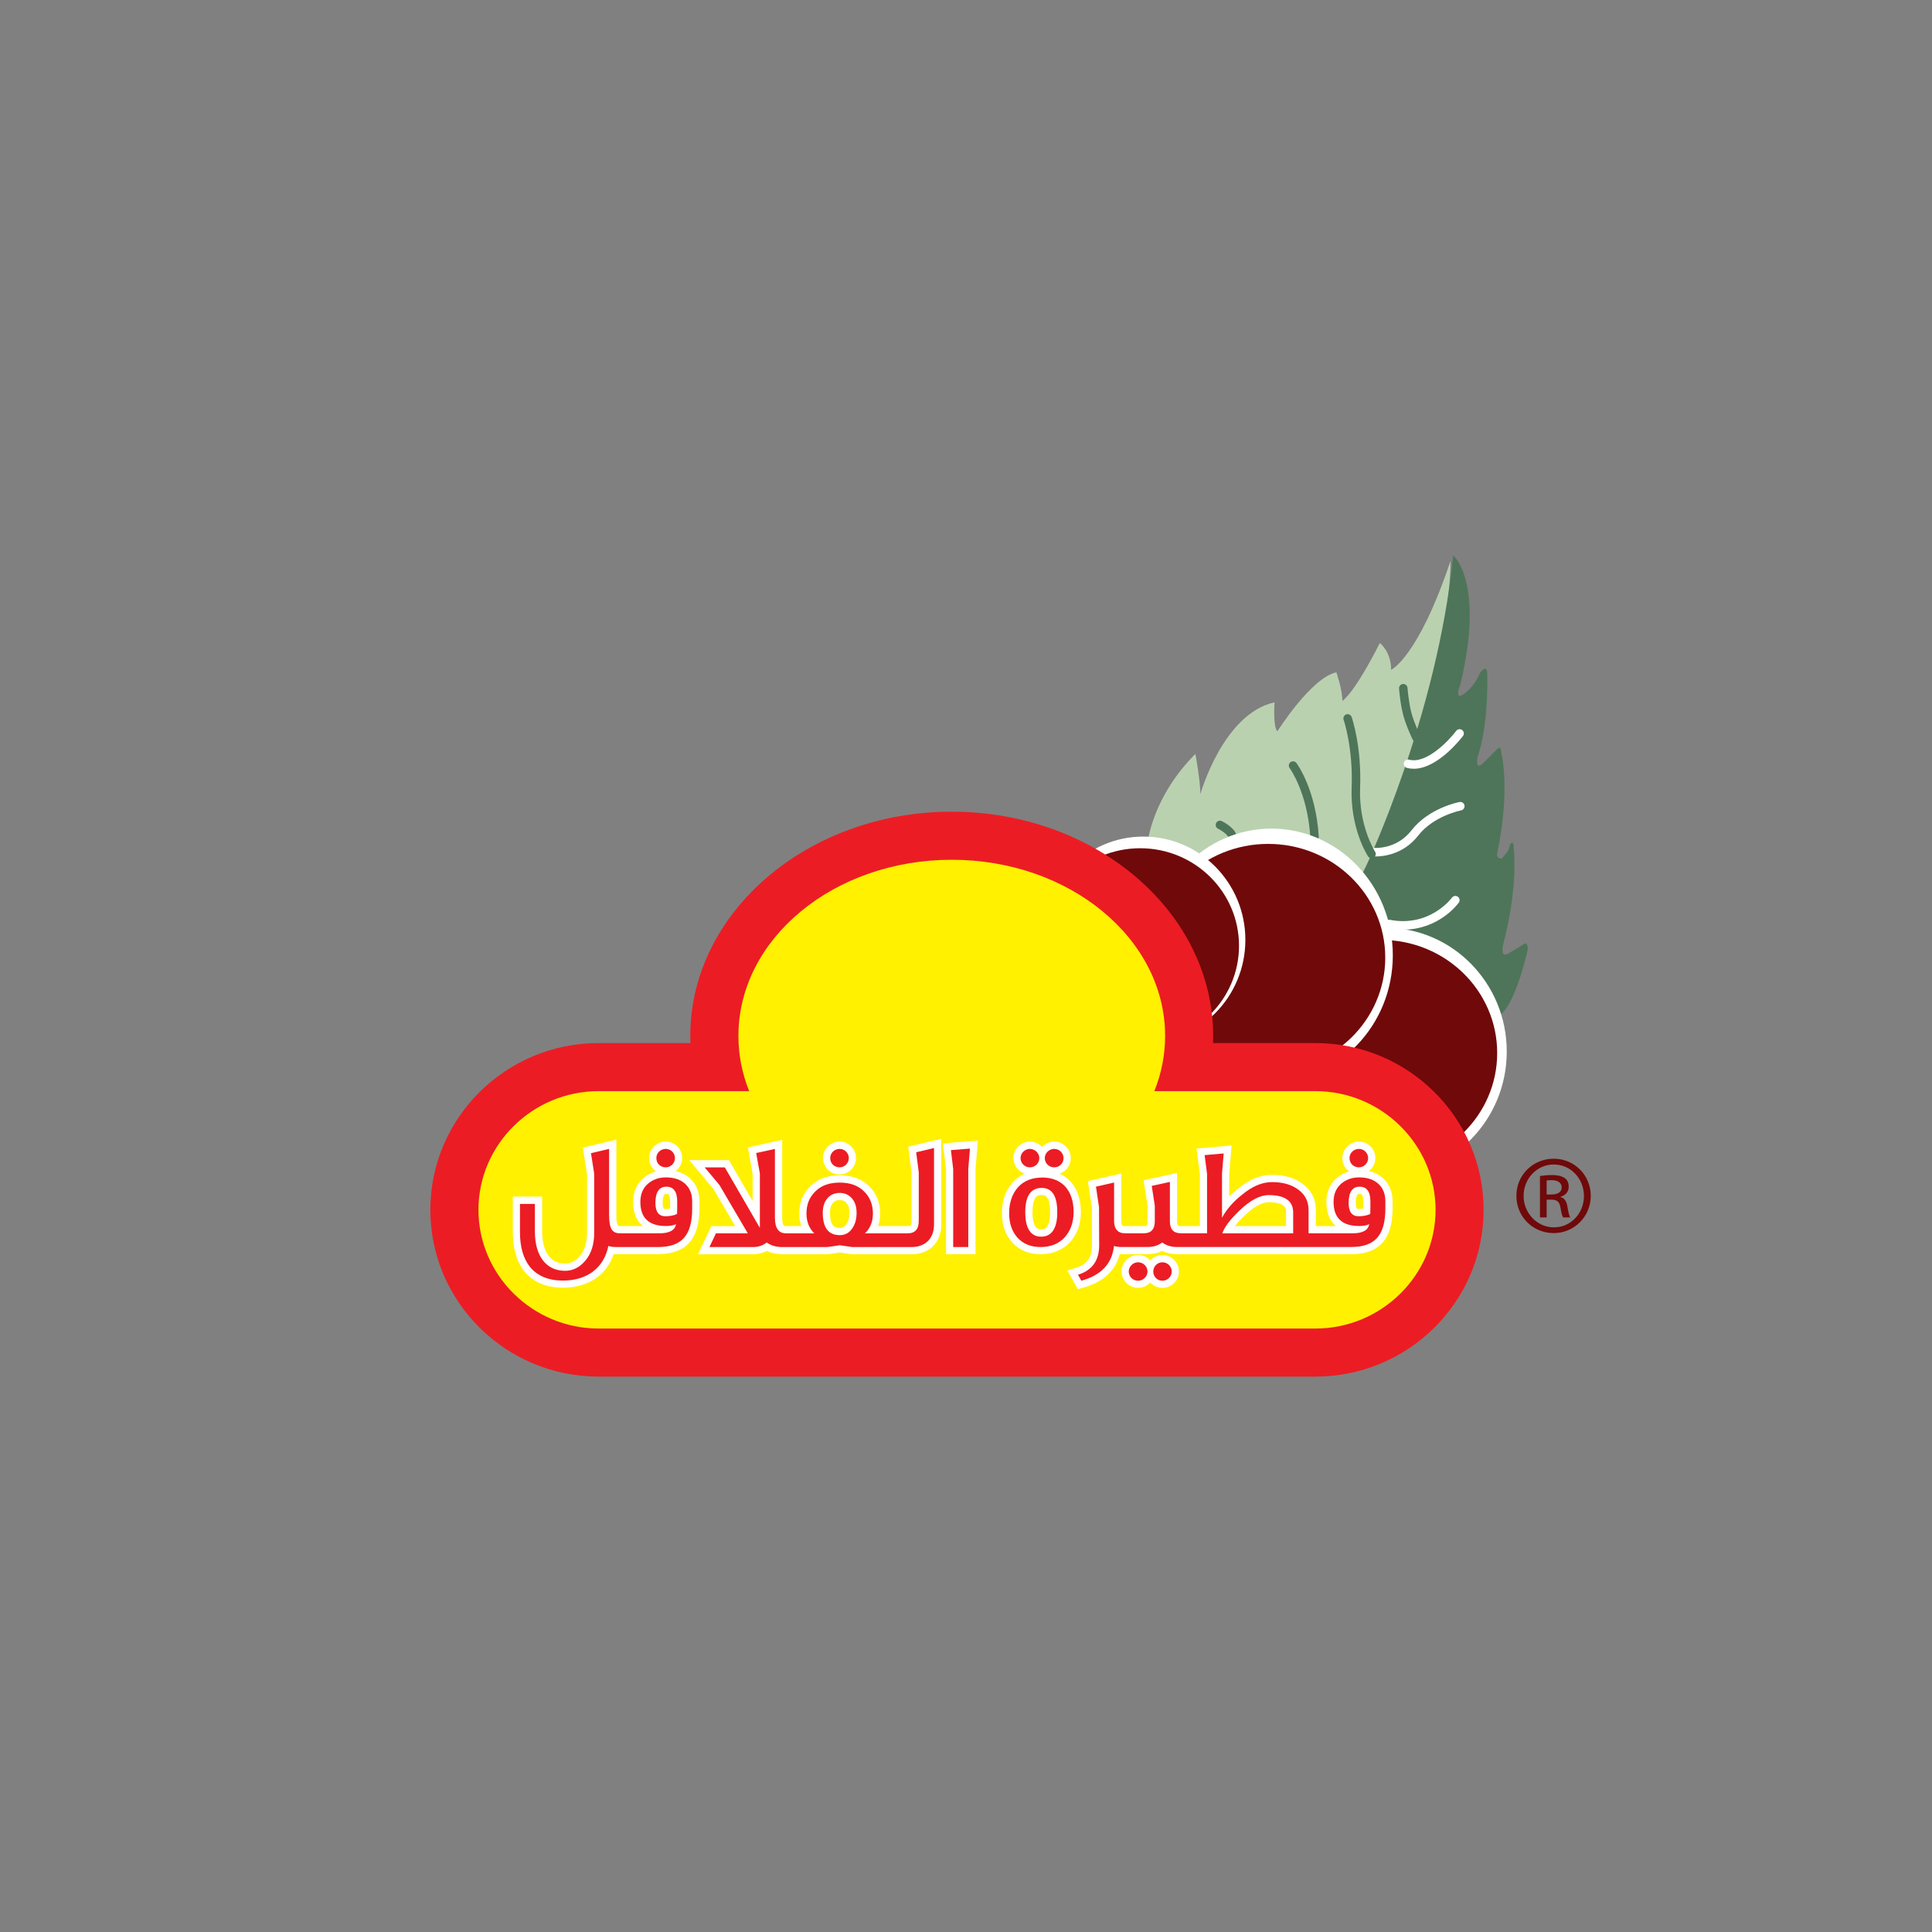<?xml version="1.0" encoding="UTF-8"?><svg id="Layer_2" xmlns="http://www.w3.org/2000/svg" viewBox="0 0 1000 1000"><rect x="0" y="0" width="1000" height="1000" fill="#808080" stroke="none"/><path d="M804.26,599.75c10.65,0,19.12,8.54,19.12,19.2s-8.47,19.3-19.21,19.3-19.29-8.45-19.29-19.3,8.65-19.2,19.29-19.2h.08ZM804.18,602.74c-8.57,0-15.57,7.26-15.57,16.22s7.01,16.31,15.66,16.31c8.65.09,15.58-7.17,15.58-16.22s-6.92-16.31-15.58-16.31h-.08ZM800.54,630.14h-3.46v-21.43c1.82-.25,3.54-.51,6.14-.51,3.29,0,5.46.68,6.75,1.62,1.3.94,1.99,2.39,1.99,4.44,0,2.82-1.9,4.52-4.24,5.21v.17c1.9.34,3.2,2.05,3.63,5.21.52,3.33,1.03,4.61,1.38,5.29h-3.63c-.52-.68-1.03-2.65-1.47-5.46-.52-2.73-1.9-3.76-4.67-3.76h-2.42v9.22ZM800.54,618.27h2.51c2.86,0,5.28-1.02,5.28-3.67,0-1.88-1.39-3.76-5.28-3.76-1.12,0-1.9.09-2.51.17v7.25Z" style="fill:#70090a; stroke-width:0px;"/><path d="M594.24,434.84s2.74-22.86,24.5-44.62c0,0,2.56,13.9,2.56,20.85,0,0,11.7-41.69,38.4-47.54,0,0-.91,12.61,1.47,14.99,0,0,17.55-27.79,30.53-30.53,0,0,3.11,8.96,3.11,14.81,0,0,5.85-3.29,19.39-29.98,0,0,5.85,4.38,5.85,13.89,0,0,13.89-6.22,30.72-56.31,0,0,1.69,59.54-44.64,161.78l-2.47,2.47-79.06,17.49-31.81-24.87,1.47-12.43Z" style="fill:#bad1b0; stroke-width:0px;"/><path d="M752.2,287.48s16.46,13.53,3.66,66.92c0,0-2.56,5.85,0,5.85,0,0,6.21-2.56,10.24-12.06,0,0,3.7-5.12,3.7.77,0,0,.96,25.64-5.08,43.19,0,0-1.23,6.99,2.88,2.88,0,0,4.39-4.39,7.41-7.4,0,0,2.05-2.06,2.05,2.05,0,0,4.94,18.65-2.19,52.39,0,0-.28,2.33,2.33,2.33,0,0,4.25-3.98,4.25-6.99,0,0,2.06-3.84,2.06,2.06,0,0,2.59,18.51-5.62,50.05,0,0-1.65,7.13,3.56,3.56l6.86-4.11s2.47-2.47,2.47,2.47c0,0-6.86,31.26-15.63,34.55l-41.96-19.2-38.55-33.18,12.65-25.78s36.5-76.89,44.91-160.35h0Z" style="fill:#4e7559; stroke-width:0px;"/><path d="M731.76,397.9c-1.18,0-2.35-.14-3.53-.45-1.17-.31-1.87-1.51-1.56-2.68.31-1.17,1.52-1.88,2.68-1.56,8.99,2.4,20.65-9.95,24.38-14.91.73-.96,2.11-1.15,3.07-.43.97.73,1.16,2.11.43,3.07-.57.75-12.9,16.97-25.49,16.97h0Z" style="fill:#fff; stroke-width:0px;"/><path d="M712.07,443.29c-.8,0-1.29-.04-1.39-.05-1.2-.11-2.09-1.18-1.98-2.39.11-1.2,1.2-2.06,2.38-1.98.48.04,11.74.91,19.51-9.09,8.96-11.53,24.21-14.54,24.86-14.66,1.22-.22,2.34.56,2.56,1.75.22,1.19-.55,2.34-1.74,2.57-.14.03-14.29,2.84-22.21,13.04-7.67,9.87-18.22,10.82-21.99,10.82h0Z" style="fill:#fff; stroke-width:0px;"/><path d="M726.34,481.17c-2.44,0-5.03-.23-7.77-.76-1.19-.23-1.97-1.38-1.75-2.57.23-1.19,1.38-1.95,2.57-1.74,20.74,3.99,32.01-11.31,32.12-11.46.71-.98,2.07-1.21,3.06-.5.98.71,1.21,2.08.5,3.06-.46.64-10.28,13.97-28.74,13.97h0Z" style="fill:#fff; stroke-width:0px;"/><path d="M733.21,384.11c-.81,0-1.59-.45-1.97-1.23-.14-.28-3.37-6.92-4.93-12.76-1.56-5.82-2.14-13.42-2.16-13.74-.09-1.21.82-2.26,2.03-2.35,1.21-.07,2.26.82,2.35,2.02,0,.08.57,7.51,2.02,12.93,1.45,5.42,4.61,11.9,4.64,11.96.53,1.09.08,2.41-1.01,2.94-.31.15-.64.22-.96.22h0Z" style="fill:#4e7559; stroke-width:0px;"/><path d="M709.91,444.23c-.72,0-1.42-.35-1.84-1-.38-.58-9.28-14.5-8.46-35.65.8-20.62-4.1-34.86-4.15-35-.4-1.14.2-2.4,1.34-2.8,1.15-.41,2.4.21,2.8,1.35.22.61,5.22,15.17,4.39,36.61-.77,19.78,7.67,32.96,7.75,33.1.66,1.01.37,2.37-.64,3.03-.37.24-.79.35-1.2.35h0Z" style="fill:#4e7559; stroke-width:0px;"/><path d="M680.41,435.36c-1.15,0-2.11-.9-2.19-2.06-1.43-23.06-10.6-35.61-10.7-35.73-.72-.97-.52-2.34.45-3.07.96-.73,2.34-.53,3.07.44.41.55,10.05,13.73,11.56,38.08.07,1.21-.85,2.26-2.05,2.33-.05,0-.1,0-.14,0h0Z" style="fill:#4e7559; stroke-width:0px;"/><path d="M638.02,435.75c-1.21,0-2.2-.98-2.2-2.2,0-.98-2.61-3.23-5.37-4.62-1.08-.54-1.52-1.87-.98-2.94.55-1.08,1.86-1.53,2.94-.98,1.3.65,7.79,4.12,7.79,8.54,0,1.21-.98,2.2-2.19,2.2h0Z" style="fill:#4e7559; stroke-width:0px;"/><path d="M779.89,544.28c0,35.39-28.12,64.1-62.84,64.1s-62.84-28.7-62.84-64.1,28.14-64.09,62.84-64.09,62.84,28.69,62.84,64.09h0Z" style="fill:#fff; stroke-width:0px;"/><path d="M774.94,545.04c0,32.34-26.89,58.55-60.09,58.55s-60.08-26.22-60.08-58.55,26.9-58.55,60.08-58.55,60.09,26.21,60.09,58.55h0Z" style="fill:#70090a; stroke-width:0px;"/><path d="M720.92,494.44c0,36.19-28.12,65.55-62.84,65.55s-62.84-29.35-62.84-65.55,28.14-65.55,62.84-65.55,62.84,29.35,62.84,65.55h0Z" style="fill:#fff; stroke-width:0px;"/><path d="M717.01,495.65c0,32.5-27.13,58.85-60.61,58.85s-60.61-26.35-60.61-58.85,27.14-58.85,60.61-58.85,60.61,26.35,60.61,58.85h0Z" style="fill:#70090a; stroke-width:0px;"/><path d="M644.6,486.47c0,29.52-23.63,53.46-52.79,53.46s-52.79-23.94-52.79-53.46,23.64-53.46,52.79-53.46,52.79,23.94,52.79,53.46h0Z" style="fill:#fff; stroke-width:0px;"/><path d="M641.31,489.51c0,27.87-22.9,50.46-51.15,50.46s-51.14-22.59-51.14-50.46,22.9-50.46,51.14-50.46,51.15,22.59,51.15,50.46h0Z" style="fill:#70090a; stroke-width:0px;"/><path d="M680.86,539.89h-52.99c.03-1.23.06-2.46.06-3.69,0-64-60.71-116.07-135.32-116.07s-135.31,52.08-135.31,116.07c0,1.24.03,2.47.06,3.69h-47.54c-48.01,0-87.07,38.72-87.07,86.32s39.06,86.32,87.07,86.32h371.03c48.01,0,87.07-38.72,87.07-86.32s-39.06-86.32-87.07-86.32h0Z" style="fill:#ec1c24; stroke-width:0px;"/><path d="M680.86,564.77h-83.37c3.59-8.99,5.57-18.59,5.57-28.57,0-50.36-49.45-91.19-110.43-91.19s-110.43,40.83-110.43,91.19c0,9.98,1.97,19.59,5.56,28.57h-77.92c-34.21,0-62.19,27.65-62.19,61.44s27.98,61.44,62.19,61.44h371.02c34.21,0,62.19-27.65,62.19-61.44s-27.99-61.44-62.19-61.44h0Z" style="fill:#fff100; stroke-width:0px;"/><path d="M434.63,607.9c4.59,0,8.46-3.87,8.46-8.46s-3.8-8.55-8.46-8.55-8.63,3.8-8.63,8.48,3.72,8.54,8.63,8.54h0ZM362.01,621.77c0-4.63-1.49-8.47-4.41-11.4-2.1-2.1-4.74-3.51-7.9-4.21,2.05-1.57,3.39-4.02,3.39-6.73,0-4.7-3.81-8.55-8.46-8.55s-8.63,3.8-8.63,8.48c0,2.95,1.36,5.45,3.52,6.98-1.91.53-3.69,1.37-5.35,2.52-4.21,3.01-6.45,7.58-6.45,13.22s1.7,9.78,4.95,12.52h-11.62c-1.17,0-2.02,0-2.02-5.96v-38.73l-4.59,1.08-9.39,2.22-3.34.8.52,3.4,1.61,10.28v30.4c0,5.05-1.21,9.05-3.64,11.91-2.21,2.7-4.73,4-7.69,4-10.74,0-11.9-11.62-11.9-16.62v-18.02h-15.18v18.34c0,8.52,2.03,15.39,6.06,20.44,4.61,5.56,11.32,8.36,19.92,8.36,13.06,0,22.63-6.44,26.24-17.4.5.02,1,.04,1.53.04h21.44c14.4,0,21.4-7.74,21.4-23.69v-3.7ZM346.82,625.57c-.74.14-1.56.2-2.43.2-.63,0-1.39,0-1.39-3.14,0-4.71,1.32-4.71,1.95-4.71.74,0,1.89,0,1.89,4,0,1.31,0,2.53-.01,3.65h0ZM473.36,592.73l-3.26.79.44,3.33,1.3,10.14v24.9c0,2.73-.68,2.73-2.04,2.73h-15.32c.72-1.99,1.08-4.17,1.08-6.52,0-5.67-1.92-10.42-5.67-14.07-3.76-3.77-8.89-5.68-15.25-5.68s-11.49,1.91-15.22,5.64c-3.79,3.69-5.71,8.43-5.71,14.11,0,2.35.37,4.53,1.07,6.52h-7.91c-.79,0-2.02,0-2.02-4.31v-40.3l-4.52,1-9.72,2.14-3.5.77.64,3.53,1.83,10.21v14.02l-11.2-19.34-1.08-1.87h-20.54l5.12,6.12,7.46,8.92,11.22,19.12h-12.34l-1.01,2.12-3.39,7.1-2.54,5.34h28.33c2.72,0,5.18-.57,7.34-1.71,2.17,1.06,4.68,1.57,7.46,1.65v.06h23.53c.37,0,1.14,0,6.75-.89,5.99.89,6.19.89,6.59.89h30.44c9.4,0,15.48-6.08,15.48-15.48v-44.26l-4.6,1.1-9.22,2.2ZM438.18,633.52c-.9,1.45-1.91,2.03-3.46,2.03-1.91,0-5.11,0-5.11-7.88,0-2.35.56-4.09,1.66-5.25.89-.88,1.94-1.28,3.37-1.28s2.4.39,3.27,1.27c1.19,1.19,1.76,2.91,1.76,5.26s-.49,4.31-1.49,5.84h0ZM491.91,591.53l-3.86.32.46,3.85,1.16,9.55v43.9h15.26v-3.72l-.02-40.17.88-10.5.36-4.37-4.37.34-9.86.79ZM601.68,649.59c-2.48,0-4.72,1.08-6.26,2.78-1.57-1.7-3.84-2.78-6.35-2.78-4.63,0-8.54,3.87-8.54,8.46s3.83,8.55,8.54,8.55c2.47,0,4.73-1.09,6.32-2.78,1.54,1.72,3.78,2.78,6.3,2.78,4.71,0,8.54-3.81,8.54-8.46s-3.84-8.55-8.54-8.55h0ZM716.39,610.37c-2.1-2.1-4.75-3.51-7.89-4.21,2.04-1.57,3.39-4.02,3.39-6.73,0-4.7-3.8-8.55-8.45-8.55s-8.63,3.8-8.63,8.48c0,2.95,1.36,5.45,3.52,6.98-1.91.53-3.69,1.37-5.34,2.52-4.23,3.01-6.46,7.58-6.46,13.22s1.71,9.78,4.95,12.52h-10.41v-8.33c0-5.66-2.32-10.22-6.89-13.58-4.15-3.05-9.46-4.59-15.78-4.59s-12.09,2.55-18.01,7.52c-1.49,1.17-2.88,2.39-4.15,3.66v-11.56s.86-10.41.86-10.41l.37-4.41-4.4.38-9.87.87-3.87.34.5,3.85,1.22,9.43v26.84h-9.76c-1.45,0-2.03,0-2.03-2.51v-24.98l-4.53.99-9.39,2.05-3.42.76.54,3.45,1.54,9.89v7.84c0,2.51-.59,2.51-2.03,2.51h-9.53c-1.27,0-2.04,0-2.04-2.82v-24.39l-4.55,1.03-9.4,2.14-3.38.76.52,3.43,1.54,10.26.07,19.55c0,6.26-2.57,9.87-8.34,11.67l-4.4,1.37,2.27,4.02,1.73,3.07,1.43,2.54,2.8-.77c12.34-3.39,17.19-10.7,18.91-17.33.3.01.61.02.93.02h13.48c2.8,0,5.33-.57,7.56-1.69,2.2,1.12,4.79,1.69,7.72,1.69h0s90.1,0,90.1,0c14.4,0,21.4-7.74,21.4-23.69v-3.7c0-4.63-1.49-8.47-4.41-11.4h0ZM665.64,634.6h-26.47c1.27-1.61,2.93-3.4,4.92-5.33,4.85-4.65,9.09-7.01,12.57-7.01,8.98,0,8.98,3.55,8.98,5.27v7.07ZM705.61,625.57c-.74.14-1.54.2-2.42.2-.63,0-1.4,0-1.4-3.14,0-4.71,1.32-4.71,1.96-4.71.74,0,1.87,0,1.87,4,0,1.31,0,2.53,0,3.65h0ZM559.43,627.37c0-9.75-4.07-16.79-11.03-19.89,3.42-1.1,5.83-4.24,5.83-8.04,0-4.7-3.84-8.55-8.54-8.55-2.44,0-4.71,1.08-6.3,2.77-1.57-1.71-3.83-2.77-6.33-2.77-4.62,0-8.53,3.89-8.53,8.48,0,3.78,2.47,6.99,5.88,8.12-2.44,1.06-4.57,2.61-6.35,4.65-3.61,4.07-5.44,9.39-5.44,15.8s1.81,11.32,5.44,15.34c3.72,3.92,8.63,5.89,14.63,5.89s11.37-2.13,15.14-6.19c3.72-4.12,5.62-9.36,5.62-15.6h0ZM538.89,636.33c-1.33,0-4.47,0-4.47-8.97s3.24-8.82,4.8-8.82c1.29,0,4.32,0,4.32,8.82s-3.25,8.97-4.64,8.97h0Z" style="fill:#fff; stroke-width:0px;"/><path d="M354.95,613.05c-2.45-2.45-5.91-3.63-10.25-3.63-3.24,0-6,.86-8.36,2.52-3.24,2.29-4.89,5.68-4.89,10.18,0,8.28,4.42,12.46,13.25,12.46,2.21,0,3.94-.32,5.21-.95-.55,3.15-3.39,4.73-8.68,4.73h-20.2c-4.1,0-5.76-2.13-5.76-9.7v-33.99l-9.38,2.21,1.66,10.57v30.68c0,5.91-1.5,10.73-4.5,14.28-2.92,3.55-6.47,5.36-10.57,5.36-9.86,0-15.62-7.73-15.62-20.35v-14.27h-7.73v14.59c0,7.65,1.74,13.72,5.2,18.06,3.87,4.65,9.55,7.02,17.04,7.02,12.86,0,21.3-6.86,23.51-17.9,1.26.39,2.68.55,4.26.55h21.46c12.07,0,17.67-5.84,17.67-19.96v-3.71c0-3.63-1.1-6.54-3.31-8.75ZM350.45,628.35c-1.66.79-3.71,1.18-6.08,1.18-3.39,0-5.13-2.29-5.13-6.86,0-5.6,1.9-8.44,5.68-8.44s5.6,2.6,5.6,7.73c0,2.44,0,4.57-.08,6.39Z" style="fill:#ec1c24; stroke-width:0px;"/><path d="M344.62,594.67c-2.76,0-4.89,2.13-4.89,4.73,0,2.84,2.13,4.81,4.89,4.81,2.52,0,4.73-2.13,4.73-4.73,0-2.76-2.21-4.81-4.73-4.81Z" style="fill:#ec1c24; stroke-width:0px;"/><path d="M474.21,596.41l1.34,10.41v25.08c0,4.33-1.9,6.47-5.76,6.47h-22.08c2.76-2.68,4.1-6.07,4.1-10.25,0-4.65-1.5-8.44-4.57-11.43-3.07-3.08-7.26-4.58-12.62-4.58s-9.54,1.5-12.62,4.58c-3.08,3-4.57,6.78-4.57,11.43,0,4.18,1.34,7.58,4.02,10.25h-14.59c-3.86,0-5.76-2.68-5.76-8.04v-35.65l-9.7,2.13,1.9,10.57v28.16l-18.14-31.31h-10.41l7.65,9.15,14.67,25h-16.49l-3.39,7.1h22.4c2.92,0,5.29-.79,7.26-2.37,2.13,1.57,4.89,2.37,8.12,2.37h22.95c.55,0,2.84-.32,6.71-.95,4.18.63,6.39.95,6.63.95h30.44c7.26,0,11.75-4.42,11.75-11.75v-39.52l-9.23,2.21ZM441.32,635.53c-1.58,2.52-3.79,3.78-6.63,3.78-5.91,0-8.83-3.87-8.83-11.59,0-3.39.94-6,2.76-7.89,1.58-1.58,3.55-2.37,6-2.37s4.33.79,5.92,2.37c1.89,1.89,2.83,4.5,2.83,7.89,0,3.15-.71,5.76-2.05,7.81Z" style="fill:#ec1c24; stroke-width:0px;"/><path d="M434.61,594.67c-2.76,0-4.89,2.13-4.89,4.73,0,2.84,2.13,4.81,4.89,4.81,2.53,0,4.73-2.13,4.73-4.73,0-2.76-2.2-4.81-4.73-4.81Z" style="fill:#ec1c24; stroke-width:0px;"/><polygon points="502.05 594.51 501.18 605 501.18 645.47 493.37 645.47 493.37 605.08 492.19 595.3 502.05 594.51" style="fill:#ec1c24; stroke-width:0px;"/><path d="M555.68,627.4c0,5.37-1.58,9.7-4.65,13.09-3.08,3.31-7.26,4.97-12.38,4.97s-8.91-1.58-11.91-4.73c-2.92-3.23-4.41-7.49-4.41-12.78s1.5-9.94,4.5-13.33c3-3.39,7.25-5.13,12.7-5.13,10.1,0,16.17,6.63,16.17,17.9h0ZM537.94,599.48c0,2.6-2.13,4.73-4.89,4.73-2.52,0-4.81-1.97-4.81-4.81,0-2.6,2.29-4.73,4.81-4.73s4.89,2.05,4.89,4.81h0ZM547.24,627.4c0-8.36-2.68-12.54-8.04-12.54-5.68,0-8.52,4.18-8.52,12.54s2.76,12.7,8.21,12.7,8.36-4.26,8.36-12.7h0ZM550.48,599.48c0,2.6-2.05,4.73-4.81,4.73-2.6,0-4.89-1.97-4.89-4.81,0-2.6,2.29-4.73,4.89-4.73s4.81,2.05,4.81,4.81h0Z" style="fill:#ec1c24; stroke-width:0px;"/><path d="M713.75,613.05c-2.44-2.45-5.91-3.63-10.25-3.63-3.24,0-6,.86-8.36,2.52-3.23,2.29-4.89,5.68-4.89,10.18,0,8.28,4.42,12.46,13.25,12.46,2.21,0,3.94-.32,5.21-.95-.55,3.15-3.39,4.73-8.68,4.73h-22.72v-12.07c0-4.5-1.81-7.97-5.36-10.57-3.55-2.61-8.04-3.87-13.57-3.87-5.13,0-10.33,2.21-15.7,6.71-4.49,3.55-7.88,7.49-10.17,11.75v-22.87l.86-10.41-9.86.86,1.26,9.7v30.76h-13.48c-3.87,0-5.76-2.05-5.76-6.23v-20.35l-9.39,2.05,1.58,10.18v8.12c0,4.18-1.9,6.23-5.76,6.23h-9.55c-3.87,0-5.76-2.21-5.76-6.54v-19.72l-9.38,2.13,1.58,10.57.08,19.8c0,7.89-3.63,12.94-10.96,15.22l1.73,3.08c10.33-2.85,15.93-8.84,16.88-17.99,1.18.39,2.53.55,3.94.55h13.48c3,0,5.52-.79,7.58-2.37,1.97,1.58,4.57,2.37,7.73,2.37h90.08c12.07,0,17.67-5.84,17.67-19.96v-3.71c0-3.63-1.1-6.54-3.31-8.75ZM669.34,638.37h-36.68c1.18-3.39,4.18-7.26,8.84-11.75,5.6-5.37,10.64-8.04,15.14-8.04,8.44,0,12.7,3,12.7,8.99v10.81ZM709.25,628.35c-1.66.79-3.71,1.18-6.08,1.18-3.39,0-5.12-2.29-5.12-6.86,0-5.6,1.89-8.44,5.67-8.44s5.6,2.6,5.6,7.73c0,2.44,0,4.57-.08,6.39Z" style="fill:#ec1c24; stroke-width:0px;"/><path d="M601.67,653.36c-2.6,0-4.73,2.13-4.73,4.73,0,2.84,2.13,4.81,4.73,4.81,2.76,0,4.81-2.29,4.81-4.73,0-2.76-2.2-4.81-4.81-4.81ZM589.05,653.36c-2.53,0-4.81,2.13-4.81,4.73,0,2.84,2.29,4.81,4.81,4.81,2.76,0,4.89-2.29,4.89-4.73,0-2.76-2.29-4.81-4.89-4.81Z" style="fill:#ec1c24; stroke-width:0px;"/><path d="M703.41,594.67c-2.76,0-4.89,2.13-4.89,4.73,0,2.84,2.13,4.81,4.89,4.81,2.52,0,4.73-2.13,4.73-4.73,0-2.76-2.21-4.81-4.73-4.81Z" style="fill:#ec1c24; stroke-width:0px;"/></svg>